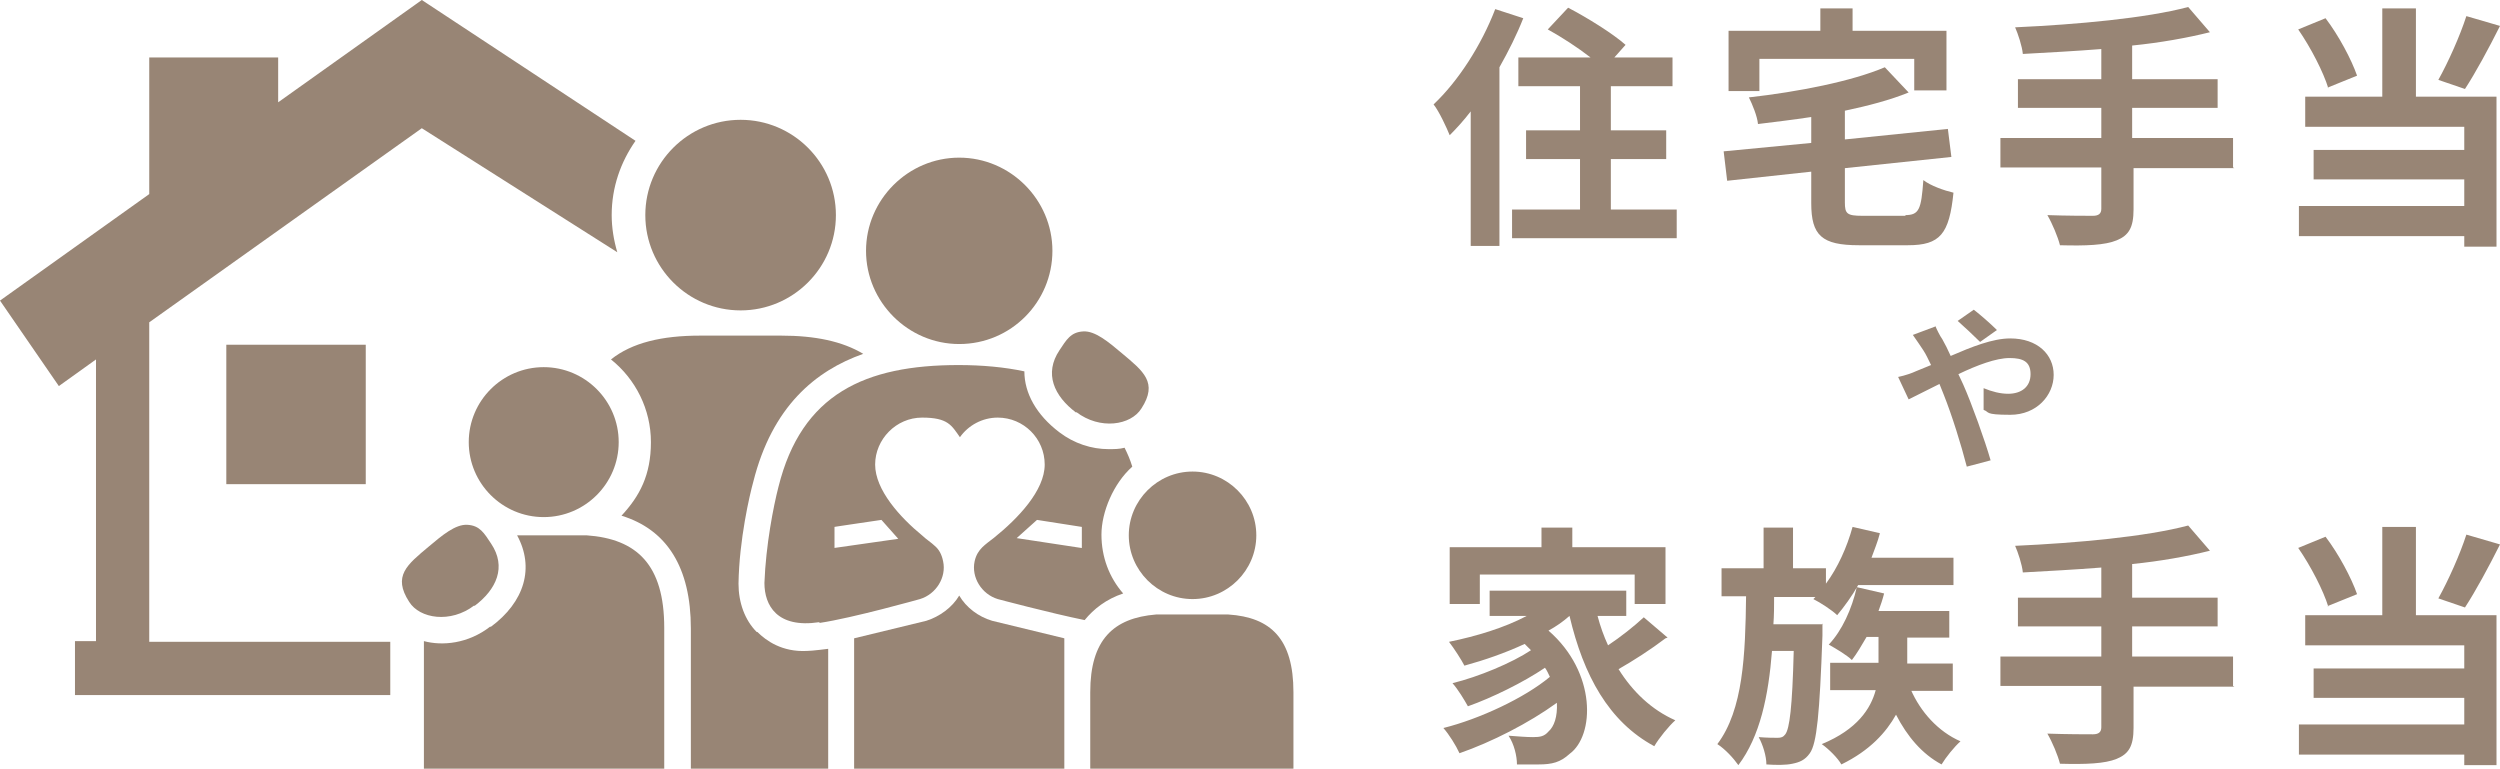 <?xml version="1.0" encoding="UTF-8"?><svg id="_アミ" xmlns="http://www.w3.org/2000/svg" width="356.8" height="109.7" viewBox="0 0 356.8 109.7"><path d="M217.4,2.6c-.9,2.3-2.1,4.7-3.4,7v25.5h-4.1V15.9c-1,1.3-2,2.4-3,3.4-.4-1-1.5-3.4-2.3-4.4,3.5-3.3,6.8-8.4,8.8-13.6l4,1.3ZM239.3,29.9v4.1h-23.5v-4.1h9.7v-7.2h-7.7v-4.1h7.7v-6.3h-8.8v-4.1h10.3c-1.8-1.4-4.1-2.9-6.1-4l2.9-3.1c2.7,1.4,6.4,3.7,8.2,5.3l-1.6,1.8h8.3v4.1h-8.8v6.3h7.9v4.1h-7.9v7.2h9.4Z" style="fill:#988575;"/><path d="M271.9,30.7c2,0,2.3-.8,2.6-5,1,.8,3,1.5,4.3,1.8-.6,5.9-1.9,7.5-6.5,7.5h-7c-5.3,0-6.8-1.4-6.8-6v-4.5l-12,1.3-.5-4.2,12.5-1.2v-3.7c-2.6.4-5.2.7-7.6,1-.1-1.1-.8-2.8-1.3-3.8,7.1-.8,14.7-2.3,19.4-4.3l3.4,3.6c-2.7,1.1-5.8,1.9-9.1,2.6v4.1l14.7-1.5.5,4-15.2,1.6v4.9c0,1.6.3,1.9,2.5,1.9h6.2ZM251.1,13h-4.4V4.4h13.1V1.2h4.6v3.2h13.4v8.5h-4.6v-4.5h-22.1v4.5Z" style="fill:#988575;"/><path d="M318.9,24h-14.4v5.9c0,2.6-.7,3.7-2.4,4.4-1.7.7-4.4.8-8.1.7-.3-1.2-1.1-3.1-1.8-4.3,2.7.1,5.7.1,6.5.1.8,0,1.2-.3,1.2-1v-5.9h-14.4v-4.2h14.4v-4.3h-11.9v-4.1h11.9v-4.3c-3.8.3-7.6.5-11.2.7-.1-1.1-.7-2.9-1.1-3.8,8.8-.4,18.7-1.3,24.7-2.9l3.1,3.6c-3.2.8-7.1,1.5-11.1,1.9v4.8h12.2v4.1h-12.2v4.3h14.4v4.2Z" style="fill:#988575;"/><path d="M332.3,12.6c-.7-2.3-2.5-5.8-4.3-8.4l3.9-1.6c1.9,2.5,3.7,5.9,4.5,8.2l-4.2,1.7ZM344.7,13.8h11.6v21.4h-4.6v-1.5h-23.6v-4.3h23.6v-3.8h-21.5v-4.2h21.5v-3.3h-22.7v-4.3h11V1.2h4.8v12.6ZM356.8,3.7c-1.6,3.2-3.5,6.7-5,9l-3.8-1.3c1.4-2.5,3.1-6.3,4-9.1l4.8,1.4Z" style="fill:#988575;"/><path d="M276.2,46.5c.2.5.7,1.5,1,1.9.4.7.8,1.5,1.2,2.4,3-1.3,6-2.5,8.5-2.5,3.9,0,6.2,2.3,6.2,5.2s-2.4,5.7-6.2,5.7-2.9-.4-3.8-.7v-3.1c1.2.5,2.4.8,3.5.8,1.9,0,3.2-1,3.2-2.8s-1.1-2.3-3-2.3-4.6,1-7.3,2.3l.7,1.5c1.2,2.7,3.1,8,3.9,10.8l-3.4.9c-.8-3.1-2.1-7.3-3.3-10.3l-.6-1.5c-1.8.9-3.4,1.7-4.4,2.2l-1.5-3.2c1-.2,2.1-.6,2.5-.8.7-.3,1.5-.6,2.2-.9-.4-.8-.7-1.5-1.1-2.1-.4-.6-1-1.5-1.5-2.2l3.2-1.2ZM282.6,48.8c-.9-.9-2.3-2.2-3.2-3l2.3-1.6c.9.7,2.4,2,3.3,2.9l-2.4,1.7Z" style="fill:#988575;"/><path d="M237.7,91.1c-2.1,1.6-4.6,3.2-6.7,4.4,2,3.2,4.7,5.8,8.1,7.3-.9.8-2.3,2.5-3,3.7-6.5-3.5-10.1-10.1-12.1-18.6h0c-.9.8-1.9,1.5-3,2.1,6.9,6,6.6,15,3,17.6-1.3,1.2-2.5,1.5-4.4,1.5-.9,0-2,0-3.1,0,0-1.2-.4-2.9-1.2-4.1,1.4.1,2.5.2,3.5.2s1.6-.1,2.2-.8c.8-.7,1.3-2.1,1.2-4.1-4,2.9-9.3,5.6-13.9,7.2-.5-1.1-1.5-2.7-2.3-3.6,5.2-1.3,11.6-4.3,15.2-7.3-.2-.4-.4-.9-.7-1.3-3.1,2.1-7.6,4.3-11,5.5-.5-.9-1.4-2.4-2.2-3.3,3.7-.9,8.5-2.9,11.2-4.7-.3-.3-.6-.6-.9-.9-2.8,1.3-5.7,2.3-8.6,3.1-.4-.8-1.5-2.5-2.2-3.4,3.9-.8,7.9-2,11.1-3.7h-5.3v-3.6h19.5v3.6h-4.1c.4,1.5.9,2.9,1.5,4.2,1.8-1.2,3.7-2.7,5.1-4l3.4,2.9ZM211.2,86.2h-4.3v-8.1h13.1v-2.8h4.4v2.8h13.3v8.1h-4.4v-4.2h-22.1v4.2Z" style="fill:#988575;"/><path d="M260.1,89s0,1.2,0,1.7c-.4,11.2-.8,15.4-1.8,16.8-.7,1-1.5,1.3-2.5,1.5-.9.2-2.3.2-3.7.1,0-1.2-.5-2.8-1.1-3.9,1.2.1,2.2.1,2.7.1s.8-.1,1.1-.5c.6-.8,1-3.8,1.2-11.9h-3.1c-.5,6.4-1.7,12.2-4.8,16.3-.7-1-1.9-2.3-3-3,3.7-4.9,4-12.8,4.1-21.1h-3.5v-4h6v-5.8h4.2v5.8h4.7v2.2c1.7-2.3,3-5.2,3.8-8.1l3.9.9c-.3,1.2-.8,2.4-1.2,3.5h11.7v3.9h-13.6c-.9,1.6-2,3.1-3,4.3-.7-.7-2.4-1.8-3.4-2.3l.3-.3h-5.9c0,1.3,0,2.6-.1,3.9h7.1ZM272.7,98.4c1.4,3.2,3.9,6,7.1,7.4-.9.8-2.1,2.3-2.7,3.3-2.8-1.5-4.9-4-6.5-7.1-1.4,2.5-3.7,5.1-7.8,7.1-.5-.9-1.8-2.2-2.8-2.9,5.1-2.1,7-5.1,7.7-7.7h-6.5v-3.9h6.9v-3.7h-1.7c-.7,1.2-1.4,2.4-2.1,3.3-.7-.7-2.4-1.7-3.3-2.2,1.9-2,3.3-5.1,4-8.2l3.9.9c-.2.8-.5,1.7-.8,2.5h10.1v3.8h-6v3.7h6.5v3.9h-6.1Z" style="fill:#988575;"/><path d="M318.9,98h-14.4v5.9c0,2.6-.7,3.7-2.4,4.4-1.7.7-4.4.8-8.1.7-.3-1.2-1.1-3.1-1.8-4.3,2.7.1,5.7.1,6.5.1.8,0,1.2-.3,1.2-1v-5.9h-14.4v-4.2h14.4v-4.3h-11.9v-4.1h11.9v-4.3c-3.8.3-7.6.5-11.2.7-.1-1.1-.7-2.9-1.1-3.8,8.8-.4,18.7-1.3,24.7-2.9l3.1,3.6c-3.2.8-7.1,1.5-11.1,1.9v4.8h12.2v4.1h-12.2v4.3h14.4v4.2Z" style="fill:#988575;"/><path d="M332.3,86.6c-.7-2.3-2.5-5.8-4.3-8.4l3.9-1.6c1.9,2.5,3.7,5.9,4.5,8.2l-4.2,1.7ZM344.7,87.8h11.6v21.4h-4.6v-1.5h-23.6v-4.3h23.6v-3.8h-21.5v-4.2h21.5v-3.3h-22.7v-4.3h11v-12.6h4.8v12.6ZM356.8,77.7c-1.6,3.2-3.5,6.7-5,9l-3.8-1.3c1.4-2.5,3.1-6.3,4-9.1l4.8,1.4Z" style="fill:#988575;"/><rect x="32.3" y="49.2" width="19.9" height="19.9" style="fill:#988575;"/><path d="M10.7,91.6v7.6h45v-7.6H21.3v-45.6l38.9-27.7,27.9,17.7c-.5-1.7-.8-3.5-.8-5.3,0-4,1.3-7.6,3.4-10.6L60.2,0l-20.5,14.6v-6.4h-18.4v19.5L0,42.9l8.4,12.2,5.3-3.8v40.2h-3Z" style="fill:#988575;"/><path d="M108,90.2c-1.7-1.7-2.6-4.2-2.6-6.9.1-6.3,1.6-12.7,2.1-14.5,2.7-10.8,8.9-15.9,15.7-18.3-3-1.8-6.9-2.6-11.7-2.6h-11.6c-5.4,0-9.7,1-12.7,3.4,3.5,2.8,5.7,7.1,5.7,11.8s-1.6,7.7-4.2,10.5c6.5,2,9.9,7.4,9.9,16.1v20.1s19.6,0,19.6,0v-17.2s-2.3.3-3,.3c-3.6.2-5.9-1.5-7.1-2.7Z" style="fill:#988575;"/><path d="M105.7,44.3c7.5,0,13.6-6.1,13.6-13.6s-6.1-13.6-13.6-13.6-13.6,6.1-13.6,13.6,6.1,13.6,13.6,13.6Z" style="fill:#988575;"/><path d="M70,89.5c4.9-3.6,6.3-8.5,3.8-13.1h9.9c7.2.5,11.1,4.2,11.1,13.2v20.1h-34.3v-18.2c2.6.7,6.3.4,9.5-2.1Z" style="fill:#988575;"/><path d="M77.6,73.8c5.9,0,10.7-4.8,10.7-10.7s-4.8-10.7-10.7-10.7-10.7,4.8-10.7,10.7,4.8,10.7,10.7,10.7Z" style="fill:#988575;"/><path d="M117,88.9c4.7-.7,14.3-3.4,14.3-3.4,2.3-.7,3.8-3.1,3.3-5.4-.2-1-.6-1.7-1.2-2.2-.4-.4-1.3-1-1.7-1.4-3.3-2.7-6.8-6.6-6.8-10.2s3-6.7,6.7-6.7,4.2,1.1,5.4,2.8c1.2-1.7,3.2-2.8,5.4-2.8,3.7,0,6.7,3,6.7,6.7s-3.8,7.7-7.3,10.5c-.4.3-1.2.9-1.6,1.3-.5.5-.9,1.1-1.1,2-.5,2.3,1,4.7,3.3,5.4,0,0,7.5,2,12.4,3,1.3-1.6,3.1-3,5.5-3.8-2-2.3-3.1-5.2-3.1-8.4s1.7-7.3,4.4-9.7c-.3-1-.7-1.9-1.1-2.7-.7.2-1.5.2-2.3.2-2.4,0-4.9-.8-7-2.4-3.3-2.5-5-5.6-5-8.7-2.8-.6-6-.9-9.4-.9-13.3,0-22.4,4.1-25.7,17.4-.7,2.7-1.8,8.3-2,13.7,0,3.2,1.8,6.5,7.8,5.6ZM125.8,74.2l2.4,2.7-9.1,1.3v-3c-.1,0,6.7-1,6.7-1ZM154.3,78.2l-9.2-1.4,2.9-2.6,6.4,1v3Z" style="fill:#988575;"/><path d="M141.6,88.6c-2-.6-3.7-1.9-4.7-3.6-1,1.7-2.8,3-4.7,3.6l-10.3,2.5v18.7h30v-18.7l-10.3-2.5Z" style="fill:#988575;"/><path d="M136.9,49.1c7.4,0,13.3-6,13.3-13.3s-6-13.3-13.3-13.3-13.3,6-13.3,13.3,6,13.3,13.3,13.3Z" style="fill:#988575;"/><path d="M175.3,87.7h-10.3c-6.1.5-9.4,3.6-9.4,11.1v10.9h29v-10.9c0-7.6-3.2-10.7-9.3-11.1Z" style="fill:#988575;"/><path d="M161.1,76.4c0,5,4.1,9.1,9.1,9.1s9.1-4.1,9.1-9.1-4.1-9.1-9.1-9.1-9.1,4.1-9.1,9.1Z" style="fill:#988575;"/><path d="M67.7,86.5c3.2-2.4,4.6-5.6,2.4-8.9-1-1.5-1.6-2.6-3.4-2.7-1.7-.1-3.6,1.5-5.5,3.1-3.1,2.6-5.2,4.2-2.8,7.9,1.5,2.4,5.9,3.1,9.3.5Z" style="fill:#988575;"/><path d="M153.6,58.9c-3.2-2.4-4.6-5.6-2.4-8.9,1-1.5,1.6-2.6,3.4-2.7,1.7-.1,3.6,1.5,5.5,3.1,3.1,2.6,5.2,4.2,2.8,7.9-1.5,2.4-5.9,3.1-9.3.5Z" style="fill:#988575;"/></svg>